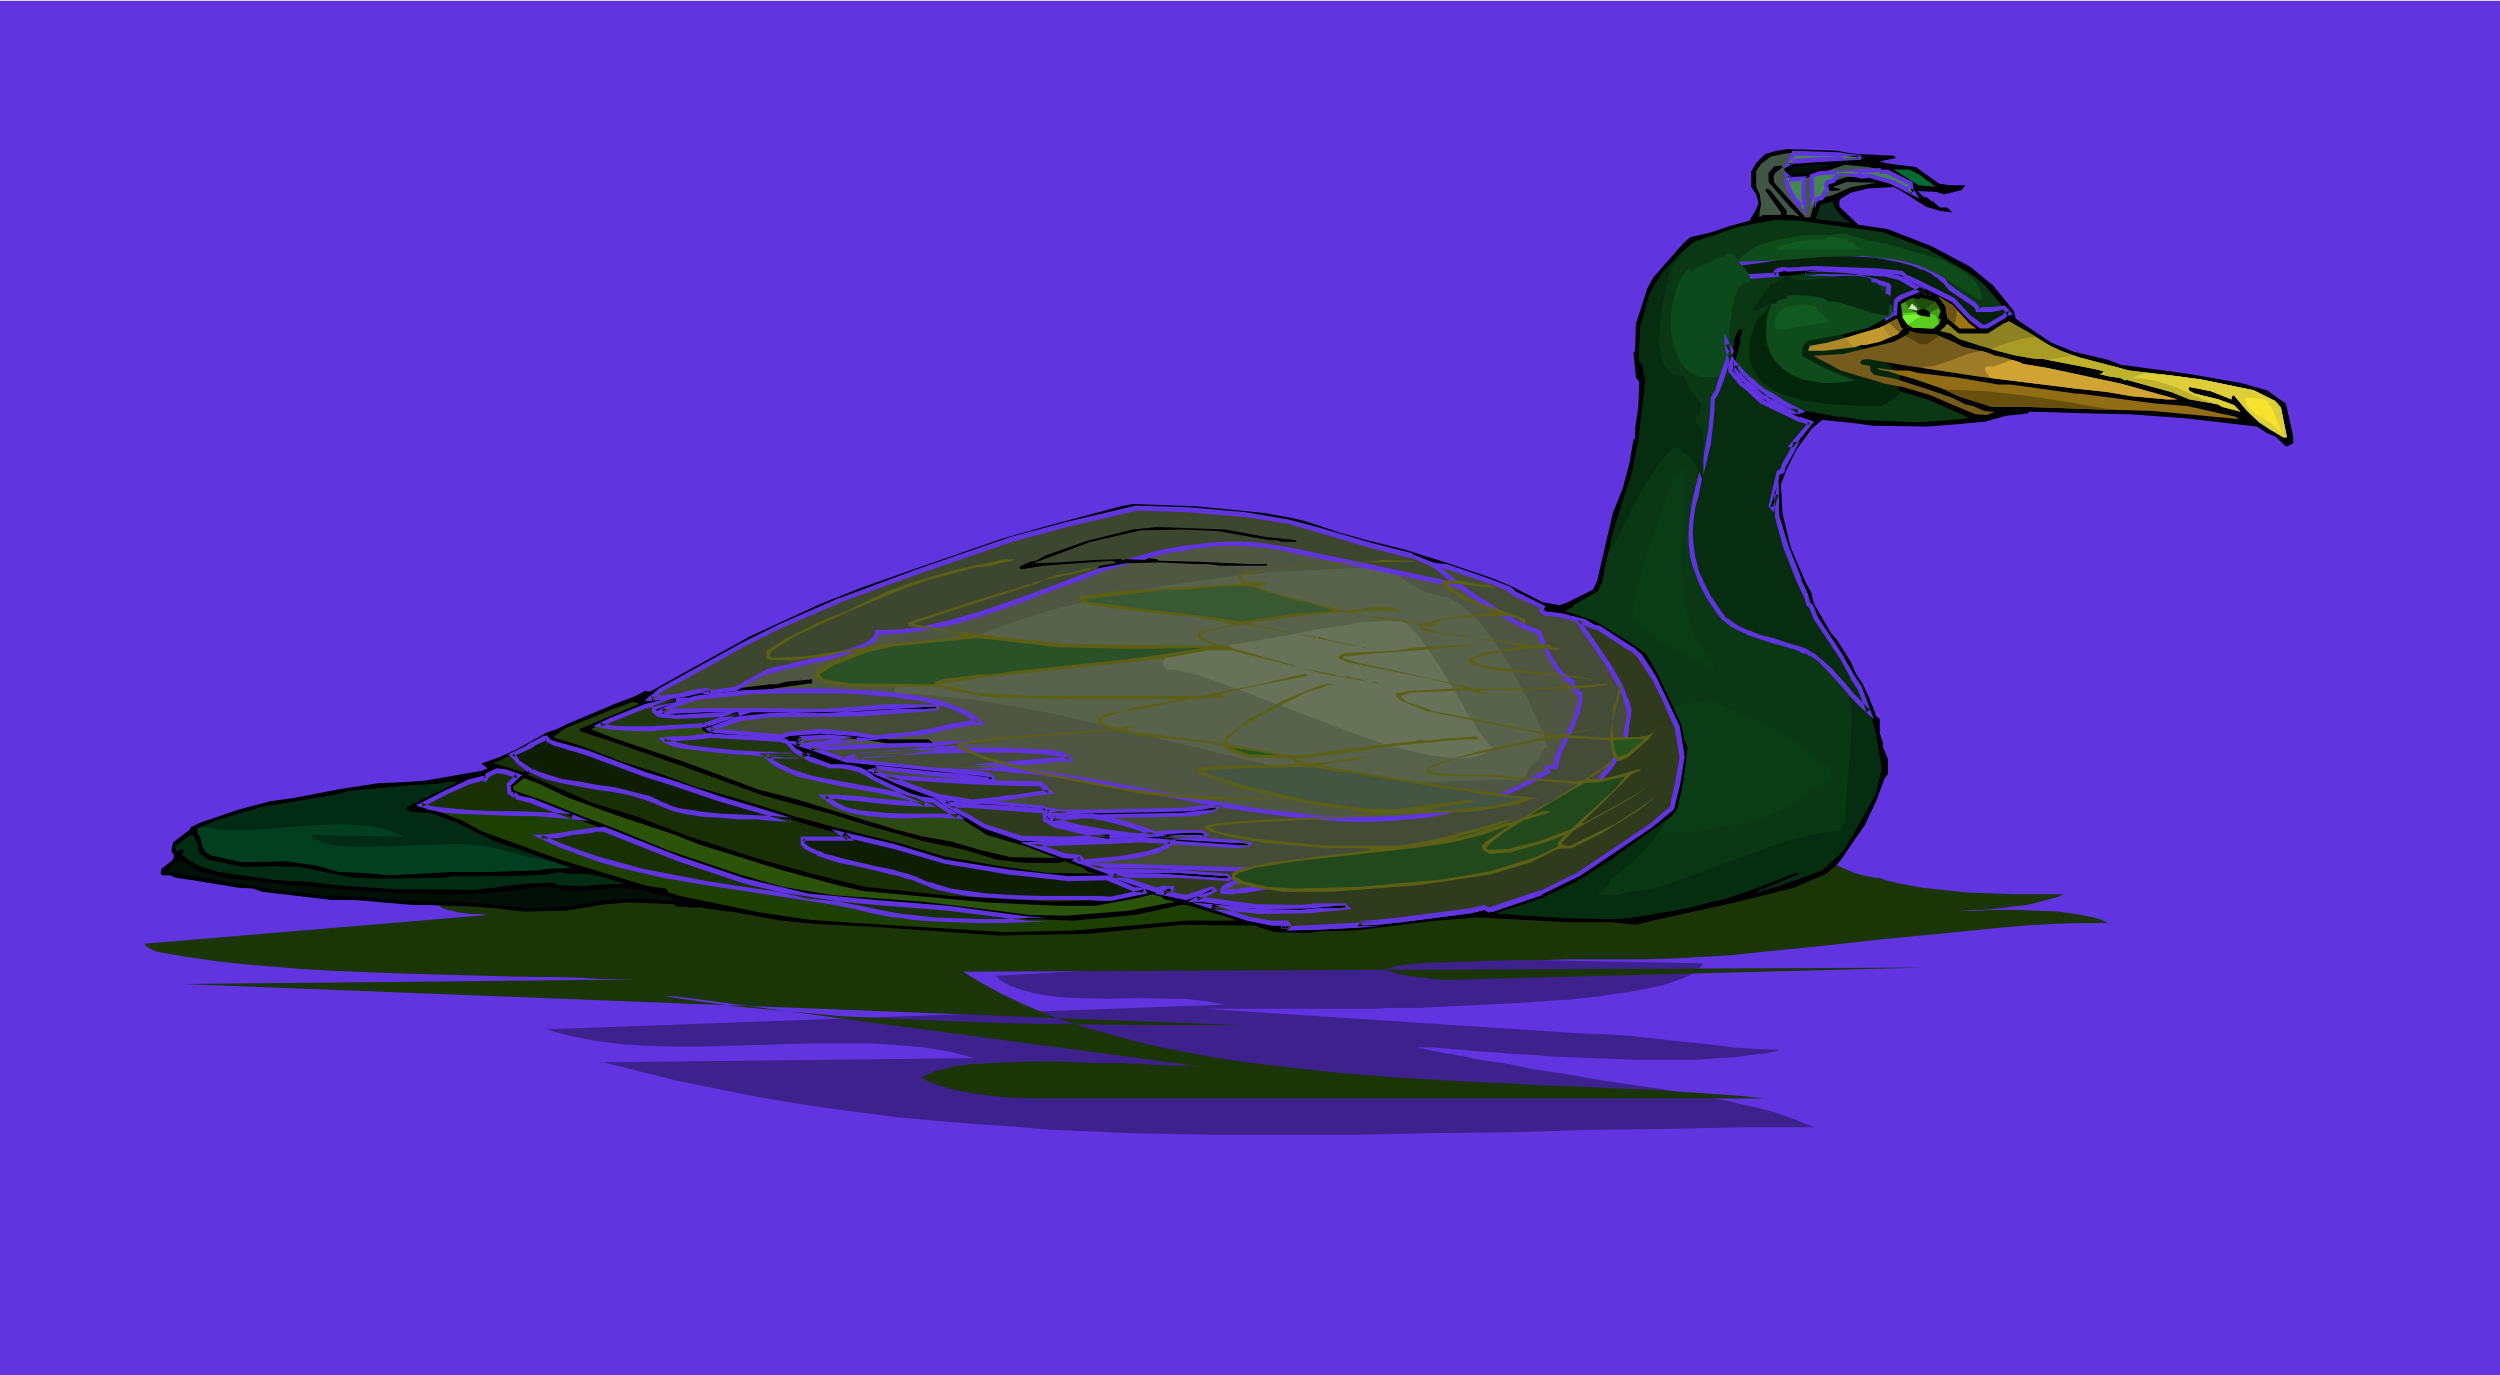 <svg xmlns="http://www.w3.org/2000/svg" fill-rule="evenodd" height="269.782" preserveAspectRatio="none" stroke-linecap="round" viewBox="0 0 3035 1670" width="490.455"><style>.brush1{fill:#6035e0}.pen1{stroke:none}.brush4{fill:#000}.brush6{fill:#020f07}.brush33{fill:#26561e}.brush36{fill:#21491c}.brush45{fill:#0f4c1c}.brush56{fill:#0a3d16}.brush59{fill:#072d11}</style><path class="pen1 brush1" d="M0 1h3035v1669H0V1z"/><path class="pen1" style="fill:#3d218c" d="m1849 1150-35 15 254 5-4 5-5 5-7 4-9 4-11 4-12 4-13 3-15 3-16 3-16 2-18 3-19 2-19 2-19 1-40 3-82 4-39 2h-37l-17 1h-208l457 30 30 1 31 2 62 7 31 3 31 4 30 2 28 1-8 2-9 2-19 2-21 3-21 1-24 2h-74l-52-2-25-1-25-1-23-2-23-1-22-2-20-1-18-2-16-1-7-1h-7l-6-1h-20l2 1h2l4 1 4 1 5 1 7 1 7 2 9 1 10 2 11 2 13 3 14 2 15 2 16 3 18 4 19 3 21 3 17 3 17 3 19 3 20 3 41 6 43 7 42 8 20 5 19 4 18 5 17 6 16 6 14 6h-89l-91 2-91 1-93 3-93 1-94 2h-188l-93-2-94-4-47-4-46-3-47-4-45-4-46-6-46-6-45-7-45-8-45-9-44-9-44-11-44-11 452-5-16-4-15-4-32-5-33-3-33-2h-67l-68 2-68 2h-33l-33-1-32-2-31-4-15-3-16-3-15-4-14-4 824-30-15-3-16-2-17-2h-18l-38-1-38 1-38-1-18-1-18-2-16-3-15-4-14-5-6-3-6-4-5-5 640-35z"/><path class="pen1" style="fill:#1c3507" d="m593 1111-417 35h-1l1 1 2 2 2 2 6 3 3 1 2 1 35 6 35 5 36 4 36 3 36 3 37 2 73 3 73 2 74 2 71 1 35 2 35 1h-50l-496 5 1286 50h-99l-86-1-86-1-86-3-87-4-43-2-43-4-43-4-43-4-42-6-42-6h14l636 85h-5l-7-1h-26l-10-1h-11l-11-1-25-1h-27l-54-2h-27l-27 1-25 1-12 1h-11l-11 2-9 1-9 2-8 2-8 2-5 3-6 2-4 3 12 6 12 4 13 4 27 5 14 2 28 3 28 1h924-35l-27-3-28-2-29-2-30-2-30-2-31-1-64-3-32-1-33-2-66-3-68-4-67-5-66-7-33-4-33-4-32-5-63-12-30-7-29-8-29-8-28-9-27-10-26-11-25-12-24-13-23-14 1167-5-581 15-11-1-10-1-8-1-8-1-7-1-6-1-5-1-5-1-4-1-3-1-2-1h-2v-2l1-1 5-1 6-2 8-1 10-1 12-1 13-1h14l16-1h16l17-1 34-1h36l34-1h92l35-1 35-2 35-2 36-4 71-7 72-8 72-7 70-7 34-3 35-2 34-1h32l-8-4-10-3-10-2-11-2-22-3-25-1-24-1h-24l-23 1h-22l14-1h16l17-2 17-2 17-2 16-4 15-4 7-2 6-3h-58l-29-1-29-1-28-3-28-3-27-5-13-3-12-4h-4l-5-1-11-2-10-3-5-2-4-2-50-21-49-19-49-17-50-15-49-13-49-11-50-10-49-8-49-7-50-5-49-4-50-3-50-2h-99l-50 1-50 2-50 2-100 6-101 7-51 4-51 4-102 7-103 7-52 2-52 2-52 1h-53l-19 19-19 17-9 9-9 9-7 11-7 10v1h-1l-3 1-3 1-9 4-10 4-10 3-9 3-5 1-3 2h-6l1 6 2 6 4 5 4 4 5 5 5 4 5 3 4 2v5l4 2 5 2 6 1 7 2 8 1 9 1h9l11 1z"/><path class="pen1 brush4" d="m2245 186 10 1 42 2h2l2 2v1l-19 4 7 2 14 2 23 3 28 20 13 2h19l-5 6-21 5-10-3-22-1 7 7 5 1 4 4h2l9 8h9l6 6-15-2-17-5-28-18-11-6-32 2-20 5-12 7-2 3v7l23 22 35 5 54 21 47 25 28 23 25 31 2 9 43 29 27 11 42 10 16 6 82 11 63 11 32 9 23 16 9 40v8l-7 4h-2l-13-12-10-4-12-8-87-10-68-5-51-1-67-2h-4l-1 2-27 3-25 7-32 3-38 3-66-1-22-3-40-4-13 11-18 25-12 24-7 18 2 36 10 41 18 42 7 13 3 13 21 36 7 8 17 27 6 14 8 12 8 17 9 23 4 3v17l4 12v5l6 15v18l-4 5-10 27-14 30-12 17-17 25-5 6-13 11-39 17-72 18-100 22-20 5-29-3h-54l-110-6-9 1-41 3-98 12-42 1-15 2-41-1-24-8-89-1-113 11-109 2-116-8-28-2-78-4-42-4-60-11h-5l-33-5h-12l-17-1-3-3-56-2-26 2-50 8-50 1-34-4-27-2-59-2h-13l-14-1-58-5h-28l-85-10-11-4-18-1-55-9-21-3-6-3h-10l-2-2 1-6 13-10 2-4v-3l-3-4 2-11 21-16v-2l12-6 47-16 38-10 29-4 57-11 46-7 28-1 28-2 69-12 7-3-4-3-3-2v-1l20-7 22-10 36-20 14-5 12-6 57-24 26-10 11-6 6 1 45-25 60-33 16-9 39-18 48-22 48-19 65-23 107-37 53-15 64-17 26-7 15-3 79 3 81 8 33 6 17 4 42 14 36 10 41 10 57 18 50 17 24 10 37 19 21 4 9-3 32-16 5-11 19-82 12-30 8-30 5-29 2-2v-11l4-28 1-29-4-6-2-20-1-10 2-2 1-33 14-43 7-13 8-9 29-33 8-7 26-6 20-7 26-7 2-4 4-6 5-11-3-11-6-9v-19l6-10 11-11 14-4 14-2 59 2 15 3z"/><path class="pen1" style="fill:#425647" d="m2243 190 24 2-62 2-27 2-7 3-5 6 2 8 6 5 19-2 47-16 29 3 13 3 1 2h8l28 15 1 8 2 3-25-12-28-8-27 1-23 7-2 3v4l6 3 11-1 1-1-10-3 17-6 36 1-30 5-23 10-19 5-3 2-5 20h-7l-2-3-35-39-1-7 2-5 9-7-2-2-8 1-7 8v11l25 29 13 13-9-2h-7v-5l-20-25-4-2-2 2 19 27v3h-22l-4 3v-6l2-10-2-13-4-8v-19l6-9 12-9 20-4 63 1 10 3z"/><path class="pen1 brush6" d="m2223 200-28 10-20 2-3-4 7-6 24-3 16 1h4z"/><path class="pen1" style="fill:#056b35" d="m2330 212 20 15h3l-24-2-30-19h-2 21l12 6z"/><path class="pen1" style="fill:#0c2d1c" d="m2236 263 11 8-43-5 6-17 15-5 2 8 9 11z"/><path class="pen1" style="fill:#0a3814" d="m2286 282 55 21 44 25 11 7 14 12 29 34h-4l-2 4-21 11h-7l-13-10-21-22-42-21-15-6-6-6-26-2-78-3-33 2-7-2-5 3-2 1v5h14l37-5h29l53 3 16 4 19 12 18 7-7-2-5-2-23 8-5 4-2 3v14h-4l-2 2-27 15-31 8-27 5-13 2-6 4-3 6-1 9 28 15 26 11 41 12 16 4h4l38 11 50 22-7 2-56 4-66-3-26-4h-5l-43-8-4 2-9-1-27-12-2-4-7-2-25-24-6-8v-11l6-23-1-2 3-10v-2l-1-1h-3l-6 12v7l-3 13-1 18 13 16 7 5 17 16 46 22 14 4-22 27h3l-13 25-2 7-5 2-9 40 1 2 6-16v28l11 36 16 41 9 19 2 9 4 3 5 15 32 48 13 24 8 12 14 35 5 16 2 10 6 37-6 28-9 18-29 51-10 11h-1l-17 16-50 18-33 10 28-12 24-10 5-3h-7l-22 9-38 14-23 8-18 4-26 7-50 9-37 5-59-1-51-3-38-3 55-18 42-20 42-27 74-53 7-10 7-33 5-41-4-9-4-19-21-44-12-25-10-16-18-13-44-27-36-12 8-4 3-3h-1l30-17 5-11 6-30 4-15 1-8 12-39 13-39 7-35 1-5 8-68-1-1 2-3-4-21-4-5 1-39 12-43 15-25 23-24 15-13 56-19 37-7 4-1 31 1 102 14z"/><path class="pen1" style="fill:#02260a" d="m2147 373-1 2-1 2-10 9-2 2-1 2-4 10-2 8-2 8v21l2 6 2 6 3 5 3 4 4 5 5 4 4 3 6 4 12 5 13 4 15 4 15 2 15 2 31 2h30l4-2 3-2 4-1 2-3 2-1 3-1 1-2 2-2 1-2 1-3h-1l-1-2 1-7 1-7v-4l-2-1-2-1-3-2-2-2-1-1v-2l-11-7-13-8-26-15-12-9-12-10-5-5-4-5-5-6-3-7-8-3-7-2-6-1-5-1-12-1h-14l-1 1-1 1-4 4-1 2h-1v1l1-1z"/><path class="pen1" style="fill:#9e7511" d="m2391 393 7 5 1 1h-20l-15-13-2-14-9-12 18 11 20 22z"/><path class="pen1" style="fill:#3f9e11" d="m2332 362 15 4 3 1 6 11-3 8 3 2-2 5-7 6-25-1-6-4-6-8-2-14v-3l14-7 8 2 2-2z"/><path class="pen1" style="fill:#2b660f" d="m2313 367 2 4 3 3 3 3 3 2 3 2 4 1 9 1 3-3 3-2 8-4-4-7-3-1-15-4-2 2-8-2-9 5z"/><path class="pen1" style="fill:#1e4c0a" d="m2321 362 14 16 1-1h1l2-3 4-3 3-2 2-1h1l1-1-3-1-15-4-2 2-8-2h-1z"/><path class="pen1" style="fill:#59cc1e" d="m2328 379-18 1v6l6 8 6 4 25 1 7-6-2-6-1-2-2-2v-1h-5l-5-1-11-2z"/><path class="pen1" style="fill:#75f235" d="m2334 383-5 3-4 2-4 3-5 4v-1l-6-8v-3l11-1 11-1 1 1h1v1z"/><path class="pen1 brush4" d="M2343 379v6l-13-2-3-2v-3l7-3 6 2 3 2z"/><path class="pen1" style="fill:#ad8728" d="m2309 398 1 1-6 7-22 9-18 4h-5l-10 3-35 4h-19l2-6 22-4 29-8 34-10 21-11 5 11h1z"/><path class="pen1" style="fill:#8c8221" d="m2489 420 13 6 22 8 61 16 51 6 37 5 63 13 26 13 7 8 7 35v1h-4l-17-10-12-8-15-14-10-12-6-7h-1l-2 2v3l-25-10-25-5h-1l-1 1v3l7 4 29 7 19 7 8 8-23-6-4-3-35-6-22-9-26-7-29-8-1 1-6-3-14-2-12-3h3l3-3-7-2-25-5-42-8h-8l-24-4-20-5-24-7-25-8-11-7-13-3 7-6v-2h3l13 11h35l19-12 7-3 28 16 22 14z"/><path class="pen1" style="fill:#755b1c" d="m2350 406 21 9 12 6 29 7 10 4 10 2 20 6 4 2 30 5 89 19 68 19h-13l-43-4-29-5-37-4-89-11-31-4-87-13-47-8-6 1-3 3 3 3 9 1 1 7 4 4 26 5 40 13 29 10 16 8 9 2 14 6 9 1h4l-10 4-14-1-36-15-18-8-34-10-22-4-6-2-27-8-10-3-10-3-34-18 36-2 62-15 19-10v-3l10 3 22 1z"/><path class="pen1" style="fill:#916d16" d="m2317 450 12 3 33 4 11 1 53 9h15l79 11h5l91 12 39 3 40 9 19 4 4 3-105-10-71-2-87-3h-37l-38-12-22-10-35-12-18-5-12-4-11-2-4-2 23 3h16z"/><path class="pen1" style="fill:#4f5642" d="m1512 625 53 8 34 10 64 19 51 13 27 11 15 2 54 19 22 9 6 4 25 12 10 5-1 2v4l5 2h4l15 3 27 7 12 7h6l40 26 10 9 17 25 12 27 16 34 6 36-6 35-6 27-27 22-85 58-47 23-59 20-5 1-6-3-16 4-85 11-27 3-20 1-1 1h23l-74 4-42 2h-3l5-1h2l2-2v-2l-3-2h-18l-29-5-44-15 60 6 59-1 44-4-2-2h-32l-21 2-55-1-58-8-10-1h-3l21-10-3-3-31 11-28-6 7-2h2l2-2v-1h-12l-7 2-52-17-1-1h78l62 4 1-1-2-2-83-6-66-1-34-12 5-3-2-2-19-1-38-14 92-3 39-2 116 7 14-1h1l1-1-15-2-91-6 38-3 14 1 1-1-5-3h-35l-43 4-45-6-28-5-28-9-1-1 37-3 103-2 32-1 24-5 3-2h-17l-24 3-104 2h-32l-31 4v5l12 7 45 11 21 3-51 3-57-1-42-14-23-13-11-6-15-10 6 2h9l53 4 54 4 1-1v-1l-6-2h-5l-63-6h-10l-49-8-53-20-25-11 6-1v-3l102 11 31 3 2 1h3l1-1-1-2-6-4-29-3-38-3-80-9-23-2-61-21h2l4-3-4-2h-3l39-3 48 5 26 4 53 2 2-2-7-5h-48l-28-5-11-2-43-3-40 3-7 3-82-7-5-1-1-1 35-12 38-5 108-1 93-7 2-1v-1h-56l-82 6-72-2h-73l-47 2h-4l17-9 24-8 60-6 78-11h3v-5l-32 3-11 3h-8l-72 9h-4l1-1-2-1-17 3-15 4-21 2-14 2h-1l11-11 70-38 28-16 48-24 74-31 94-35 113-39 71-19 81-19 62 2 70 6z"/><path class="pen1" style="fill:#59634c" d="m1750 724 6 1 6 3 6 3 6 4 11 9 11 11 10 13 10 14 9 14 9 15 8 15 7 13 7 13 5 12 3 5 2 5 2 3 2 4 1 3 1 2 1 1h1v4l1 3 1 5 2 4 1 4-2 1-2 1-3 4-2 5-1 4-7 5-5 6-4 7-4 7h-30l-32 1-66 2h-33l-32-1-15-1-16-2-15-2-14-2-27-6-29-7-30-7-32-8-33-8-34-8-68-17-34-7-34-8-34-6-33-6-32-5-30-3-29-3h-27l-5-5 11-12 14-10 13-10 15-9 16-9 17-8 18-9 18-7 19-7 20-7 20-6 21-6 42-10 43-9 44-8 43-6 43-6 42-4 19-1 20-1 19-1 18-1 18-1h16l16-1h15l2 2 3 2 7 6 8 5 9 6 9 5 10 5 9 2 4 1 4 1z"/><path class="pen1" style="fill:#687259" d="m1700 753 4 3 4 2 8 8 8 9 8 11 8 12 9 13 16 27 8 13 7 13 7 11 7 11 6 8 3 4 2 3 3 3 2 2 2 1h2l-6 5-7 4-8 3-10 1-10 1h-11l-12-2-13-2-13-2-14-4-14-3-15-4-30-11-31-11-62-24-30-11-14-6-14-5-13-5-12-4-12-4-11-4-10-2-9-2-8-2h-8l-5-5v-5l5-5h4l4-3 2-3 1-4h16l17-2 35-3 35-6 35-6 34-7 35-5 16-3 17-1 16-1 16-1z"/><path class="pen1" d="m881 844-36 3-24 8-17 9h4l42-2 15-9 16-9zm923-126-232-49-18-4-17-2-18-2h-50l-16 2-17 3-15 3-17 3-31 9-32 10-30 11-31 11-30 12-31 11-30 10-31 9-30 7-16 2-16 2-15 1-16 1v2l-1 3-2 2-2 2-6 4-8 4-9 4-11 3-11 4-12 3-12 3-24 5-11 2-10 3-8 2-7 2-5 2-33 18-30 4h-4l1-1-2-1-17 3-15 4-21 2-14 2h-1l11-11 70-38 28-16 48-24 74-31 94-35 113-39 71-19 81-19 62 2 70 6 53 8 34 10 64 19 51 13 27 11 15 2 54 19 22 9 6 4 6 3-23 4-11 1-10 1 4-11z" style="fill:#3d4730"/><path class="pen1 brush1" d="m893 840-49 5-24 8-28 13h15-1l1 1 43-2 17-10 26-15-13 1-16 10-16 9h2l-42 1 1 1-1-1h-4l1 5 17-8 24-8h-1l37-3-2-6 13-1z"/><path class="pen1 brush1" d="m1808 716-236-50-18-3-17-3-17-2h-34l-17 1-17 2-16 2-16 3-16 3-32 9-31 10-31 11-31 12-30 11-31 11-30 10-31 9-30 7-15 3-16 2-15 1h-18l-1 5v-1l-1 3 1-1-2 2-2 2-5 4-8 4-9 3-10 3-12 4-12 3-12 3-24 5-10 3-11 2-8 2-7 2-1 1-4 2-33 18h1l-30 4h-4l2 4 2-3-4-4-19 3-15 4-21 3-14 1h1-1l2 5 11-11-1 1 70-38 28-16 48-24 74-32h-1l94-34 114-39 70-19 82-19h-1l62 2 70 6 52 8 34 10 64 19 51 13v-1l27 12 15 2 54 18 22 9h-1l6 5 6 3 1-6-22 4-11 2h-10l2 4 6-14-6 1-7 14h15l11-1 31-6-13-6h1l-6-5-23-9-55-19-15-1h1l-27-11v-1l-51-13-65-19-34-9-53-9-69-6h-1l-63-2-81 19-71 19-113 39-94 35h-1l-73 32-48 24-29 16-69 38-17 15h8l14-1 21-3h1l15-3h-1l17-4-2-1 2 2v-3l-6 5h11l31-4 33-19 5-1h-1l8-2 8-2 10-3 11-2 24-6 12-2 12-4 11-3 11-3v-1l9-4 8-4h1l6-4 2-2v-1l2-2 2-3v-3l-3 3 16-1 16-1 16-2 15-2h1l30-7 31-9 30-10 30-11 31-12 31-11 30-12 31-9 32-9 16-4 16-2 16-3 17-2h-1l17-1h16l17 1 17 1 18 3 17 4 233 49-2-4 6-1z"/><path class="pen1" d="m817 846-13 1-13 1-1 1h1l14-2 12-1zm922-161 8 6 7 6 17 14 18 13 18 12 18 11 9 5 8 4 7 4 8 4 6 2 6 2 3 8 3 9 5 9 5 9 6 9 6 7 6 6 3 2 3 1 1 4 2 5 3 4 2 1 2 1-1 6v6l-4 13-5 12-11 22-5 10-3 10-1 5v5h-10v5l-20 12-21 10-21 9-21 7-21 6-22 5-22 4-22 3-22 1-22 1h-23l-23-1-23-1-23-3-46-5-46-8-47-9-92-17-45-7-45-7-23-2-21-2-22-1h-22l16-1 17-1 69-6 17-1 16-1-1-2-3-2-5-1-6-2-7-1-9-1-10-1h-12l-11-1h-40l-55 1-27 1-13 1h-11l-12 1h-9l-10 1-7 1h-13l-1 1h4l3-1h11l17-1 19-1 39-5 38-6 19-1 17-1h-33l-18 1-19 1-2 1-23-1-36 2h-18l-16 1-16 1h-27l-11 1 43 14 23 2 80 9 38 3 29 3 6 4 1 2-1 1h-3l-2-1-31-3-102-11v3l-6 1 25 11 53 20 49 8h10l63 6h5l6 2v1l-1 1-54-4-53-4h-9l-6-2 15 10 11 6 23 13 42 14 57 1 51-3-21-3-45-11-12-7v-5l31-4h32l104-2 24-3h17l-3 2-24 5-32 1-103 2-37 3 1 1 28 9 28 5 45 6 43-4h35l5 3-1 1-14-1-38 3 91 6 15 2-1 1h-1l-14 1-116-7-39 2-92 3 38 14 19 1 2 2-5 3 34 12 66 1 83 6 2 2-1 1-62-4h-78l1 1 52 17 7-2h12v1l-2 2h-2l-7 2 28 6 31-11 3 3-21 10h3l10 1 58 8 55 1 21-2h32l2 2-44 4-59 1-60-6 44 15 29 5h18l3 2v2l-2 2h-2l-5 1h3l42-2 74-4h-23l1-1 20-1 27-3 85-11 16-4 6 3 5-1 59-20 47-23 85-58 27-22 6-27 6-35-6-36-16-34-12-27-17-25-10-9-40-26h-6l-12-7-27-7-15-3h-4l-5-2v-4l1-2-10-5-25-12-6-4-22-9-54-19-15-2-2-1zM976 906l-9-4h2l4-3-4-2h-3l39-3 36 4-12 1-10 1-10 1-9 1-7 1-7 1-5 1-5 1zm88-10-13-3-11-2-43-3-40 3-7 3-82-7-5-1-1-1 35-12 38-5 108-1 93-7 2-1v-1h-56l-82 6-72-2h-73l-47 2h-4l17-9 24-8 60-6 6-1 46-1h66l20 1 21 2 19 1 18 3 17 3 15 3 15 4 13 4 11 5 10 6 7 6-10 1-12 2-12 2-13 3-13 3-13 2-11 2-10 1-16 1-15 2z" style="fill:#444c38"/><path class="pen1 brush1" d="m817 849-1-6-13 1h1l-15 1-6 6h8l14-1 12-1-1-6-12 2-14 1h1-1l2 5 1-1-2 1 13-1 13-1-1-6 1 6zm924-166-3 4 7 6 7 6 1 1 16 13 18 13 19 12 17 11h1l8 5 9 5 7 4 8 3 7 3 5 2-2-2 3 8 4 9 5 10 5 9 6 9 6 7 6 6 3 2h1l3 1-2-2 1 5 3 6 3 4 3 2h2l-2-2v6l-1 6-4 12h1l-5 12-11 22-5 10-4 10-1 6v4l3-2h-13v8l1-3-20 12-20 11-21 8h1l-22 7-21 6-21 5-22 4-22 3-22 1-22 1h-23l-23-1-23-1h1l-23-3-46-5-47-8-46-8-92-17-46-8-45-7-22-2-22-2-22-1h-22v5h16l17-1 70-6h-1l17-2h20l-3-6-4-3-5-2-6-2h-1l-7-1-9-1h-10l-12-1h-11l-13-1h-27l-55 2-27 1h-25l-11 1-9 1h-10l-7 1h-6l-5 1h1-3l-18 6h22l2-1h11l17-1h1l18-2 77-10 19-1 17-1v-6h-16l-17 1h-18l-21 1-2 3 2-2h-23l-36 1-18 1h-16l-16 1h-14l-13 1h-26l57 20 23 2 81 9 38 3 29 3h-1l6 4-1-1 1 2 1-4-1 1 1-1h-3l2 1-3-1-31-4-106-11v6l2-3-14 3 32 14 1 1 54 20 49 8h10-1l64 6h5l-1-1 6 3-1-3v1-2l-1 1 3-1-108-8h-9 1l-24-7 30 20 12 6 22 13 44 15 57 1 79-5-48-7-45-11v1l-12-7 2 2v-5l-3 3 31-4h32l104-2 25-3h-1 17l-2-5-3 2h1l-24 4h1l-32 1-103 2-43 4 6 6 29 9 28 5 45 6 43-4h35-1l4 2v-4h-1 2l-14-1h-1l-38 3 1 6 91 6h-1l16 2-2-5-1 1 2-1h-1l-14 1-116-7-39 2-91 3-1 6 92-3 39-2 116 7 14-1h2l5-6-20-3-91-6v6l38-3 14 1 6-4-9-6h-36l-44 4h1l-45-6-27-5-28-8h1l-1-1-2 5 37-3 103-2 32-1 25-5 10-8h-25l-24 3-104 2h-33l-33 5v9l14 8 46 11 21 3v-6l-51 3-57-1h1l-43-14 1 1-22-13-12-6-15-10-2 5 7 2h9-1l109 8 3-3v-3l-8-4h-6 1l-64-6h-10 1l-49-8-54-20 1 1-24-11-1 5 7-1v-6l-3 3 103 11 31 3h-1l3 1h4l4-3-3-5-7-4-29-4-38-2-81-9-23-2-42-15-1 5h24l14-1h16l16-1 18-1 36-1 25 1 2-3-2 1h19l18-1h33v-6l-17 1h-1l-18 2-77 10-19 1-17 1-5 1h1-14l1 6 1-1h-1 7l6-1h8l9-1h10l11-1h11l13-1 27-1 55-1h40l11 1h12-1l10 1 9 1 8 1h-1l7 1 4 2h-1l3 2v-2 2l3-4-16 1-17 1-70 6h1l-17 2h-16v5l22 1 22 1h-1l22 2 22 2 45 6 46 8 92 17 47 9 46 7 46 6 23 2 23 2 23 1h23l22-1 22-2h1l22-2 22-4 21-5 22-6 21-8h1l20-9 21-10 22-13v-6l-3 2h12l1-7 1-4 3-10 5-10 11-22 4-12h1l3-13 1-7v-8l-4-2 1 1-1-1-3-3-2-5v1l-1-6-4-2h1l-4-2 1 1-6-6v1l-6-7-6-9-5-9-4-9-4-9-3-9-7-3-6-2-7-3-8-4-8-5-9-4h1l-18-12-19-12-18-13-16-13-7-6h-1l-7-6-3 5 3-5z"/><path class="pen1 brush1" d="m1345 1019-106 4 52 19 19 1-2-1 2 2 1-4-10 5 40 15 66 1 83 6-2-2 2 3 1-4-2 1 2-1-62-4h-87l9 6 53 18 8-2h-1 12l-3-3v1l1-2-2 2 2-1h-2l-17 6 38 8 32-11-3-1 3 3v-5l-30 16h14l10 1 57 8h1l55 1 21-2h32l-1-1 2 2 1-5-44 4-59 1-84-8 67 22 30 6h18l-1-1 2 2-1-2v2l1-2-2 2 2-1h-3l-5 1 1 5h3l42-1 74-4v-6h-23l3 5 1-2-3 2 20-1 28-3 85-11 16-4-2-1 7 4 6-1 59-20v-1l47-23 86-58 27-22 7-28 6-36-6-37-16-34-13-27-17-26-10-9h-1l-40-26-7-1h1l-12-7-27-7-15-2h-5 1l-4-3 1 3v-4l-1 2 2-5-12-6-25-12h1l-6-5-23-9-55-19-15-1h2l-2-1-3 5 2 1 15 2 54 18 22 9h-1l6 5 26 12 10 5-2-4-1 3v5l7 4h5l15 2h-1l27 8h-1l13 6 6 1h-1l40 26v-1l10 9h-1l17 25 13 26 15 34v-1l6 36-6 35v-1l-6 27 1-1-26 22-86 58-46 23v-1l-59 20-5 1 2 1-6-4-17 4-85 11-28 3h1l-21 1-4 7h27v-6l-74 4-42 2h-3v5h5l3-1 3-3v-4l-4-4h-19l-29-5h1l-44-15-2 6 61 6 59-1 51-5-8-7h-34l-21 2h1l-55-1-58-8-9-1h-4l1 5 24-12-6-6-33 11h1l-27-6v6l7-3h-1 3l3-3v-5h-14l-8 2h2l-52-17h1-2l-1 5h78l63 4 4-3-5-6-84-6-66-1h1l-34-12 1 5 7-5-5-4-20-2h1l-38-14 91-3zM976 903h1l-10-3v5h4l6-6-7-5h-4v6l39-3 35 4v-6l-11 1-11 2h-9l-9 2h-8l-6 1-5 1-5 1v5h5l6-1 6-1 8-1 8-1 10-1 11-1 38-4-62-6h-1l-39 2v6h3-1l3 2v-5l-4 3h2-19l26 8v-5z"/><path class="pen1 brush1" d="M1064 893h1l-13-2-12-2-43-4h-1l-40 4-8 3h2l-82-7h1l-5-2 1 1-2-1v5l35-12h-1l38-5 108-1 95-7 2-3v-4l-58-1-82 6-72-1h-73l-47 1 1 1-1-1h-4l1 5 17-8 24-8h-1l60-6 6-1 46-1h66l20 1 20 2 19 1 18 3 17 2 16 4h-1l15 3 13 5h-1l11 5 10 6v-1l7 6 2-4h-11l-11 2-13 2-12 3-13 3-13 2-12 2-9 1-16 1-15 2v5l15-1 16-2 10-1 12-1 12-2 13-3 13-3 13-2 11-2 17-1-12-11h-1l-10-6-11-5h-1l-12-5-15-4-16-3-17-3-18-2-19-2-20-1h-1l-20-1-22-1h-44l-46 2h-7l-60 7-24 8-28 13h15-1l1 1 48-2h73l72 1 82-5h56l-3-3v1l1-2-2 1h2l-94 6h1l-108 2h-1l-38 4-40 15 6 4 5 1 83 7 8-3h-1l40-3h-1l43 3 12 2 13 2v-5z"/><path class="pen1" d="m1180 974 9-1 10-1 11-2 11-1 12-2 13-1 14-2 14-2-11-10-46-1-47-2-47-3-49-3 11 4 53 20 42 7zm734-221 10 13 9 13 19 28 9 15 7 14 6 13 4 14v2l-1 5-1 10-2 11v4l-1 3-1 4-2 4-2 5-3 5-7 11-9 11-9 11-9 10-5 4-4 3-4 3-4 3-7 4-7 6-8 5-9 7-18 12-8 6-8 4-11 5-12 5-13 4-12 4-26 6-26 4-27 3-26 3-26 3-25 3-15 3-17 4-36 6-17 4-17 3-16 3-14 2-6 1h-6l-5 1h-10l-2-1v-2l2-1 3-2 4-3 5-2 6-3 8-4 10-4 5-5-199-5h-4l17 6 66 1 83 6 2 2-1 1-62-4h-78l1 1 52 17 7-2h12v1l-2 2h-2l-7 2 28 6 31-11 3 3-21 10h3l10 1 58 8 55 1 21-2h32l2 2-44 4-59 1-60-6 44 15 29 5h18l3 2v2l-2 2h-2l-5 1h3l42-2 74-4h-23l1-1 20-1 27-3 85-11 16-4 6 3 5-1 59-20 47-23 85-58 27-22 6-27 6-35-6-36-16-34-12-27-17-25-10-9-40-26h-6l-12-7-9-2zm-604 293-3-1 5-3-2-2-19-1-38-14 92-3 39-2 38 2-2 3-3 2-5 3-5 2-5 2-7 2-14 3-17 3-17 2-37 2zm103-29h-3 3zm-10-4-23 2-45-6-28-5-28-9-1-1 37-3h10l20 4 20 5 20 6 18 7zm-105-27-29 4v5l12 7 45 11 21 3-51 3-57-1-42-14-23-13-11-6-11-6 12-1h12l40 3 54 4 1-1v-1l13 2 14 1zm-147-8 3-1-6-2 3 3z" style="fill:#303a1c"/><path class="pen1 brush1" d="m1180 977 10-1 10-2 10-1 12-1 12-2 12-2 14-2 20-2-15-15-48-1-47-2-47-2-65-5 25 10 1 1 54 20 42 7 1-6-42-7-54-20 1 1-10-5-2 6 48 3h1l47 3 47 2 46 1-2-1 11 10 1-5-14 2-13 2-13 2-12 1-11 2-11 1-10 1-9 1h1l-1 6zm728-229 13 19 10 14 19 28 8 14 8 14 6 14-1-1 4 14v-2 7l-2 10-2 11v7l-2 4 1-1-2 5-5 10-8 10-8 12v-1l-9 11-9 10-5 4h1l-5 4v-1l-4 3-4 2-6 5-7 5-9 6-8 7-18 12-9 6h1l-8 4-12 5-11 5v-1l-12 4-13 4-25 6-26 4-27 3-26 3-26 3-25 4-16 2-17 4-35 7-18 3-17 3-15 3-14 2-7 1-5 1h-16l2 2v-2 2-1l-1 1 1-1 3-2 4-2 5-3 7-3 8-3 9-4 10-10-205-6h1l-25-2 37 14 66 1 83 6-2-2 2 3 1-4-2 1 2-1-62-4h-87l9 6 53 18 8-2h-1 12l-3-3v1l1-2-2 2 2-1h-2l-17 6 38 8 32-11-3-1 3 3v-5l-30 16h14l10 1 57 8h1l55 1 21-2h32l-1-1 2 2 1-5-44 4-59 1-84-8 67 22 30 6h18l-1-1 2 2-1-2v2l1-2-2 2 2-1h-3l-5 1 1 5h3l42-1 74-4v-6h-23l3 5 1-2-3 2 20-1 28-3 85-11 16-4-2-1 7 4 6-1 59-20v-1l47-23 86-58 27-22 7-28 6-36-6-37-16-34-13-27-17-26-10-9h-1l-40-26-7-1h1l-12-7-16-4 6 8 8 2h-1l13 6 6 1h-1l40 26v-1l10 9h-1l17 25 13 26 15 34v-1l6 36-6 35v-1l-6 27 1-1-26 22-86 58-46 23v-1l-59 20-5 1 2 1-6-4-17 4-85 11-28 3h1l-21 1-4 7h27v-6l-74 4-42 2h-3v5h5l3-1 3-3v-4l-4-4h-19l-29-5h1l-44-15-2 6 61 6 59-1 51-5-8-7h-34l-21 2h1l-55-1-58-8-9-1h-4l1 5 24-12-6-6-33 11h1l-27-6v6l7-3h-1 3l3-3v-5h-14l-8 2h2l-52-17h1-2l-1 5h78l63 4 4-3-5-6-84-6-66-1h1l-17-6-1 6h4l199 5-2-5-5 5h1l-10 4-8 4-6 2-6 3-4 2-3 2-2 2-1 3 1 4 4 1h11l5-1h5l7-1 13-2 16-3 17-3 18-4 35-7 17-3 16-3 25-3 25-3 27-3 26-3 27-5 26-5 12-4 13-4 12-5 11-5 8-5h1l8-5 18-12 8-7 9-6 7-6 6-4 4-2 4-3v-1l5-3 5-4 9-10 9-11h1l8-11 7-11v-1l6-10 2-4v-1l1-4v-3l1-4 1-11 2-10v-4l1-3-4-14-1-1-5-14-8-14-8-14-19-28-10-14-9-13-3 5-6-8z"/><path class="pen1 brush1" d="M1310 1044h1l-2-2v5l7-5-5-4-20-2h1l-38-14-1 6 92-3 39-2 38 2-2-5-2 3-3 2-4 2-5 3v-1l-5 2-7 2h1l-15 3-16 3-18 2-36 3-1 5 38-3 18-2 16-2 15-4 6-1 6-2 5-3 5-2 4-3 6-7-44-3-39 2-106 4 52 19 19 1-2-1 2 2 1-4-9 5 7 4 1-5z"/><path class="pen1 brush1" d="M1413 1020v-6h-3v6h3v-6h-3v6h3v-6 6z"/><path class="pen1 brush1" d="m1402 1016 1-6-23 2-45-6-27-5-28-8h1l-1-1-2 5 37-3h10l20 4 19 5 20 6h-1l19 7 14-1-30-12h-1l-19-6-20-5-20-4h-11l-43 4 6 6 29 9 28 5 45 6 36-3-14 1z"/><path class="pen1 brush1" d="M1297 989v-6l-31 5v9l14 8 46 11 21 3v-6l-51 3-57-1h1l-43-14 1 1-22-13-12-6-10-7-2 6 12-1h12l40 3 55 4 3-3v-3l-1-1-2 5 26 3 23-3-57-6 6 5v-2 1-2l-1 1 3-1-54-4h-1l-40-2h-33l18 11 12 6 22 13 44 15 57 1 79-5-48-7-45-11v1l-12-7 2 2v-5l-3 3 51-7-23 3z"/><path class="pen1 brush1" d="m1150 980 17-2-34-10 17 12 2-5-3-2-2 5 6 2v-6l-3 1h2l-2 5z"/><path class="pen1 brush4" d="m1536 652 37 4 1 2h-18l-6-2h-9l-62-11-42-2-52 1-61 14-64 24-5 2 30-1 45-3 31-1 3 2 2-2 24 1 4-2 10 1 3 2 45 1 65 3h21v2h-57l-15-2h-17l-40-2-42 1-34 6v-1l2-2h1l18-3 1-1-5-2-83 6-12 2-12 2h-4l-1-1v-2l13-6 7-1 10-6 51-18 56-14 29-3 84 3 48 9z"/><path class="pen1" style="fill:#5b6016" d="m1227 682-9 1-14 4-18 2-61 16-13 5-13 4-65 27-70 32-26 17-3 3-1 3 4 3 40-2 99-15v-1h4l1 1 85-9 1-1-2-2-63-10-1-4 74-24 46-14 25-8h5l4-3 10-2 9-4h1l4-2 16-3 6-1 18-5 6 1 2-3 2 2-16 4-48 11-8 4-82 26-64 21-2 2 11 2 28 5 48 6h10v2l92 9 168 2h4l1-2-14-5-4-5v-3l6-3 22-4 15-4h1l-44-8-5-2h-16l-27-3-58-7-23-3-12-4-3-3 1-4 44-6 95-6 57-3 1-2-3-2-2-4 10-6 61-8 21-2 19-2 49-1 15-2 39 1 1 1-74 1-43 2-62 7-29 7-3 2-1 1 8 5h24v2l-9 2h-2l-1 1 21 8 85 22 38-5 22 1 8 5-23-2-33 2-1 1 16 4h8l16 3 17 2 11 2 16 3 22-7 65-7 1-1-38-15-20-12-6-6v-3l2-2h19l25 5h11l6 4-47-5h-8l-1 1 12 10 33 15 25 8 22 8 2 2-1 5-8-7-11-3h-29l-47 4-13 3 1 5h-16v2l22 7 32 3 2 3h13l65 9 15-2 7 2-1 2 8 1h1l1 1-3 2-26-4-56 8-18 6-2 2 8 5 13 2v1l54 6 32 4v-1l34 5v1l-22-3-92-8-27-7-5-4v-3l22-8 38-6 1-1-7-3-35-5-7-2h-8l-15-3-15-1-32-6-2-7-44-6-36-7-15-2-9 1-14 1-27 3-57 8h-1l-1 2 13 4h10l12 4 19 3 1 1 16 2 3 1h5l-1 2h1l3-2 12 4 43 9 6 2-6-1-3-2-11-1-72-15h-4l-58-11-44 9-6 3 2 5 17 7 15 2 4 3 53 15 22 6 3 2 14 3 32 6 2 2 17 1 3 2h7l12 4h10l2 2-63-11-99-25-13-4h-32l-55 10-201 21-65 9h-1v1l5 3 17-2-2 2h-6v1l24 6 36 2 1-1-1 1 27 2h215l12-3 42-8 19-4 51-12 3 1v2l-27 5-41 8-35 8h-1l-1 1 3 2h3l-3 2-40 2-65 13h-6l-2 2h-9l-24 8-3 3 7 5 16 4 13-3h4l-1 2-9 2 7 3 77 10 25 3 9 2h1l3-8 28-22 43-23 44-18 16-2h1l-34 11-47 23-37 22-12 13v3l7 3 18 3 37 7 14 2 25-1 38-6h4l38-5 47-5 5-2h3v1h11l23-3h11l20-2 3 2v2h-19l-84 8-60 9-38 4-1 2h-18v1l13 5 29-2 44-7-15 5-37 5-3 2 48 8 79 13 12 2 87 12h2l2 2h15l18 3-1 1-4-2-22 8-55 9-109 3-38 3-55 4-68 3-34 3-10 2h-2l-1 1 10 5 42 8 89 9h88l42-7 68-18 31-9-9 4-1 2h6l17-8 26-16h3l12-9 18-10 4-4-61-5-47-4-62-1-10-3-3-3v-3l12-6 45-13 17-4 20-4 55-12v-1l-132-26-11-3h-5l-30-12-5-3-3-4v-3l15-3 57-3h9l1-1-42-11-41-8-59-12-8-4-2-1v-2l7-4 63-3 24-4 43-2 25-2h1v2l-15 1-56 5-42 3-39 4h-5l-1 2 20 6 42 9 72 16 27 6h73l61-4 26-2v2l-35 4h-16l-71 2h-31l-1 1 12 6-27-7-67 3-15 4 7 7 35 12 27 5 20 4 31 6 20 4 10 2 44 8 48-10 7-2-22 6-20 4-2 2 45 3h4l4-21-1-1 2-17 3-5 4-20 1-1h2l-6 24-5 19v21h31l12-2 6-4 9-12-14 20-25 22-10 5h-4l-5-7-3-18-50-3h-17l-70 14-50 11-30 11-3 3 6 3 35 3h40l39 4 60 4 8-2 34-23v3l-27 18-1 1h14l19-4 28-8 3 1-12 5-60 59 1 1 48-26 30-18-21 14-68 38-15 16v1l1 1 6-3-5 4h8l54-26 28-18 24-17-24 19-44 27-36 18-17 1-32 16-50 15-87 13-106 8h-58l-34-5-19-5-9-5-1-7 8-5 41-9 90-11 25-3h3l1-1-3-2h-53l-76-7-39-7-27-8-2-2v-3l20-4 61-4 87-4 32-3 1-1-46-6-44-8-69-16-46-16-6-6 2-3 27-2 74-1 18-2-7-6-51-1-24-8-8-7-34-5-63-6-33-7-142 11-17 3h-6l-20 4-1 1 25 12 65 18 105 21 73 9 65 3 42 1 1 1h-87l-65-6-87-16-47-10-61-16-31-13-4-5v-3h3l40-6 43-3 99-7 1-1-14-6-2-2v-4l10-6 27-5 7-3 55-9 1-1h-132l-97-2-46-8-17-5h-104l-31-4-11-4-6-7 2-3 9-7 37-16h2v-1h-14l-21 5-40 5-28-1-4-1-1-3 1-7 24-15 38-19 37-15 47-23 31-11 51-15 38-8 22-5h12l-4 3z"/><path class="pen1" style="fill:#385932" d="m1568 728 16 3 6 1 20 7v-1l8 4-28 2-16 1-68 10-24-4-53-7-30-3-14-2-64-8-5-3 94-11 29-1 44-4h35l50 16z"/><path class="pen1" style="fill:#2b5126" d="m1283 786 92 2 81-1h3l-63 10-23 3-150 16-19 3h-15l-45 6-8 3h-1l-1 3-102-1-32-5-5-6 17-11 41-16 31-7 102-10 21 2 76 9z"/><path class="pen1" style="fill:#2d4914" d="m795 859-1 1v4l6 4 21 2 73-3h3l-41 13-4 3 1 4 11 6 83 5 8 2 11 11 19 11 24 8h13l10 2 13 3 8 4 7 6 43 20 13 5 16 2 66 42 48 14 37 14-56-1-38-9-34-10-34-6-35-9-118-36-47-12-91-34-86-29-23-9-4-1 24-12 43-17 32-7h5l-26 9z"/><path class="pen1" style="fill:#233d0a" d="m709 883-5 2v3l34 11 92 32 33 12 63 23 81 22 48 15 64 18 52 11 39 12 35 4h39l9-2 22 8 6 5 13 2-63-1-63-9-62-11-54-16-73-18-56-15-47-15-73-21-46-17-42-13-49-19-33-10-1-1 13-10 57-23 27-10 7 3-67 28z"/><path class="pen1" style="fill:#193007" d="m672 902 40 12 73 27 32 10 56 19 86 25 40 12 86 21 63 18 76 13 73 8 47-1 34 14 10 2 1 1-49 10-62 2-124-7-104-11-49-12-74-20-90-29-63-24-55-17-78-34 3-5v-1l-1-1-6 2-1 2-37-11 42-20 6-4 13-6 3-1 2 3 7 3z"/><path class="pen1 brush33" d="m1976 915-10 4h-2l-4-9-1-8v-3l29-2h9l-21 18zm-426 2-34-1-22-8 29 4 27 5z"/><path class="pen1" style="fill:#445642" d="M1629 938h6l99 16 59 9 8 2h1l50 5-42 9-55 5h-26l53-9 5-1 1-1-2-2-34 4-57 8-38-1-64-9-79-18-39-12-13-5-2-2 41-3 63-1 1-1 32 1 32 6z"/><path class="pen1" style="fill:#1e3f02" d="m617 953 1 9 6 4 1-1 3 3 16 4 180 71 80 27 76 18 83 8 88 7 96 13 56 2 76-7 54-12h8l56 17 4 2h-60l-23 2-114 10-85 2-81-5-98-6-57-4-61-9-97-20-12-4h-2v-2l-3-3-22-3-53-16-53-16-94-34-26-14-35-13-14-3h-5l37-19 24-11 19-5 2 1h1l3-5 14-6 22 7-11 11z"/><path class="pen1 brush36" d="m1961 958-10 9-44 40-37 14-39 10-22 1h-3l-2-2 5-6 18-14 23-14 30-9 2-2h-8l-15 5h-2l66-39 19-1 29-7h2l-12 15z"/><path class="pen1" style="fill:#2b540a" d="m688 968 60 22 69 23 33 13 100 31 67 18 30 7 152 14 42 2 45 2h44l49-9 20-5 11 3 3 3 14 3-57 11-76 6-45-1-54-7-75-9-110-8-60-10-52-15-86-29-71-29-32-12-50-20-35-12-1-2v-3l13-10 19 7 33 16z"/><path class="pen1" style="fill:#023f21" d="m495 979-2 2v2l6 3 25 2 32 12 42 21 96 33-28 1-15 2-62 2h-41l-76 4-32-3-28-1-29-8-35-5-55 1-36-8-7-4-4-6-3-12-3-5v-6l27-11 52-15 36-6 53-9 15-4 74-7 35-2 11-2h12l-60 29z"/><path class="pen1 brush4" d="m2020 957-5 6 5-6z"/><path class="pen1 brush33" d="m1779 1015-10 2h-3l37-10 23-8h3l-50 16z"/><path class="pen1 brush36" d="m1804 1022-5 5 1 5 8 5 26-2 42-12 23-9-8 10v4l-27 13-55 17-58 10-45 4-55 5-79 2-33-2-30-7-10-6 5-4 20-6 48-8 144-16 42-6 42-10 30-11h2l-28 19z"/><path class="pen1" style="fill:#022b14" d="m240 1025 2 11 11 8 43 9 37-1 31 1 65 13 33 1 77-1 10-2h73l41-2 17-3 9 2h17l14 1 39 11-28 1-23 2-30-1-6-3-33 1-66 8-34-1h-57l-62-4-45-5-38-2-43-6-29-4-20-6-15-8-9-7 2-4v-1l-2-2-7 3-2-6 19-14h3l6 11z"/><path class="pen1 brush6" d="m273 1066 106 11 35 3 94 6h70l39-4 47-5 29 5 42-2 18-2 28 3 50 14-57-4-38 2-48 8-50 2-43-5-45-3-61-1-45-5-46-1-81-10-21-4-75-12-14-3h-4l7-10 3-3 3 1 2-3 26 15 29 7z"/><path class="pen1" style="fill:#d1eac4" d="m2321 369-1 1-1 2-1 2-1 1 11 2-1-2v-1l-3-3h-1l-1-2h-1z"/><path class="pen1" style="fill:#7f6319" d="m2293 392 13 12 4-5-1-1h-1l-5-11-10 5z"/><path class="pen1" style="fill:#6b5414" d="m2376 377-1 8-1 4-1 5-9-8-2-14-9-12 18 11 5 6z"/><path class="pen1" style="fill:#c1992d" d="m2240 411 6 6 3 2 1 3 9-3h5l18-4 13-6-5-6-5-7-3 2-34 10-8 3z"/><path class="pen1" d="M2157 334v-4l2-1 5-3 7 2 33-2 78 3 26 2 6 6 15 6 42 21 21 22 13 10h7l21-11 2-4h4l-6-8-16 3h-8l-8 1v-2l-1-2-4-4-5-3-6-5-13-8-5-4-4-3-3-5-4-3-4-4-6-3-11-6-13-5-14-4-15-3-15-2-17-2-16-1h-33l-15 1-15 1-14 1-11 2-11 2-7 1-7 1-16 2-16 3-6 2-7 3-2 2-6 6-2 2h21l21-1 38-2zm134 52-2-5v-4l1-10 2-9 1-10-2-2-1-1h-2l-5-2-5-2h-4l-21-5-21-3-20-1h-20l16-2h29l53 3 16 4 19 12 18 7-7-2-5-2-23 8-5 4-2 3v14h-4l-2 2-4 3z" style="fill:#05210a"/><path class="pen1 brush1" d="m2160 336-1-6-1 2 2-1 6-2h-2l7 1 33-2 78 3 26 3-1-1 6 6 15 7 42 21-1-1 21 22 1 1 13 10h9l22-13 2-3-2 1 9-2-10-11-17 2h-8l-8 1 3 2-1-2-1-2-4-5-12-8-12-8-5-4-4-3-3-4v-1l-4-3-5-4-5-4-12-6-13-5-14-4-16-3-15-2-16-2-17-1h-33l-15 1-15 1-14 2-12 2-11 2-6 1h-8l-16 2-15 3-7 3h-1l-6 3-3 2-6 6-7 7h28l21-1 41-3-3-5-38 2-21 1-21 1 2 4 2-2 5-6 3-1h-1l7-3h-1l7-2 15-3 16-2 8-1 6-1 11-2 12-2 14-1 14-2h48-1l17 1 16 1 16 3 15 3 14 4 12 5v-1l11 6 5 4v-1l4 4 4 3 4 4v1l3 3v1l6 4 12 8 6 4 6 4-1-1 4 4v1l1 3h19l15-3-2-1 6 8 2-5-5 1-3 4 1-1-21 12h1-7 2l-13-10v1l-21-23-42-21-15-7v1l-6-6-28-3-78-3-33 2h1l-8-1-7 2-4 3 2 6 2-4 3 5z"/><path class="pen1 brush1" d="m2289 384 4 1-1-4-1-5v1l2-10 2-9 1-11-3-4h-3l-2-1h1l-5-1-5-2-3-1h1-2l-22-5-20-2h-1l-20-1h-20v5l16-2h29l53 3h-1l16 4 19 11 18 8 2-5-7-3v1l-6-3-24 9-6 4-2 4-1 15 2-3-5 1-2 3 1-1-5 3v6l8-5 2-2-2 1 6-1 1-16-1 1 2-2v1l5-4 22-9h-2l5 2v1l8 2 1-5-17-8-20-11-16-4-54-3h-30l-16 2 1 5h20l20 1 21 3 21 4 1 1h3-1l5 2 5 2h2l2 1-2-2 2 2-1-2-1 10-2 10-1 10v5l3 8v-6z"/><path class="pen1 brush45" d="m2223 286-6-1h-21l-16 2-17 3-16 4-7 2-7 3-7 4-5 4-6 4-4 4-3 1h-1l-1 2 35-1 36-2 35-3 35-1h17l17 2 17 2 16 3 17 5 15 7 16 8 15 10 2 1 3 2 4 3 5 3 5 3 4 2 4 2 2 1v-5l-1-5-2-5-5-8-4-4-9-7-11-7-12-6-13-5-14-4-28-8-14-4-13-3-12-2-11-3-8-2-7-3h-15l-3 1h-1v1z"/><path class="pen1" style="fill:#543f0f" d="m2313 408 14 7v1l4 2h7l3-1 6-4 6-5-3-2-22-1-10-3v3l-5 3z"/><path class="pen1" style="fill:#a89b26" d="m2470 409-14 2-14 4-13 4-12 5 11 3 20 5 24 4h8l42 8 25 5 7 2-3 3h-3l12 3 14 2 6 3 1-1 29 8 26 7 22 9 35 6 4 3 23 6-8-8-19-7-29-7-7-4v-3l1-1h1l25 5 25 10v-3l2-2h1l6 7 10 12 15 14 12 8 17 10h4v-1l-7-35-7-8-26-13-63-13-37-5-51-6-61-16-22-8-13-6-19-11z"/><path class="pen1" style="fill:#bfb22d" d="m2518 432-17 2-15 3 36 7 25 5 7 2-3 3h-3l12 3 14 2 6 3 1-1 29 8 26 7 22 9 35 6 4 3 23 6-8-8-19-7-29-7-7-4v-3l1-1h1l25 5 25 10v-3l2-2h1l6 7 10 12 15 14 12 8 17 10h4v-1l-7-35-7-8-26-13-63-13-37-5-51-6-61-16-6-2z"/><path class="pen1" style="fill:#ddce3a" d="m2604 453-8 3-8 3 14 1 13 2 13 4 13 4 24 11 25 10h3l1 1 12 4 11 2-5-6-19-7-29-7-7-4v-3l1-1h1l25 5 25 10v-3l2-2h1l6 7 9 11h1l2 3 2 2 11 10 12 8 17 10h4v-1l-7-35-7-8-26-13-63-13-37-5-32-3z"/><path class="pen1" style="fill:#f7e22d" d="m2756 488-8-3-7-1-15-1v4l1 4 2 3 2 2 6 6 6 4 14 8 6 5 2 2 1 3h4l-2-3-1-4-7-18-4-7h-2v-4h2z"/><path class="pen1" style="fill:#9e7c28" d="m2405 426-9 2-8 2-18 7-18 6-8 2h-8v2l65 10 31 4 89 11 37 4 29 5 43 4h13l-68-19-89-19-30-5-4-2-20-6-10-2-10-4-7-2z"/><path class="pen1" style="fill:#d1a332" d="m2443 437-4 1-4 2-7 2-8 3h-8l-2 2v3l2 3 4 6 16 2 89 11 37 4 29 5 43 4h13l-68-19-89-19-30-5-4-2-9-3z"/><path class="pen1" style="fill:#684f0c" d="m2360 473 25 1 26 1 26 3 26 3 52 8 27 5 26 4-26-1-87-3h-37l-38-12-20-9z"/><path class="pen1 brush45" d="M2288 358h-134l-3 8-2 7-2 6-2 7-1 13v11l2 11 4 9 5 8 7 8 8 6 9 5 10 4 11 2 12 2h13l14-1 14-2-12-4-26-11-28-15 1-9 3-6 6-4 13-2 27-5 31-8 27-15 2-2v-11h-1l-1-1-2-3-1-3-1-2-3-3z"/><path class="pen1" d="m2199 214 1 40v-1l3-9 3-2 5-1 7-12h-1v-4l2-3 6-2 8-10 14 1 13 3h9l28 8 25 12-2-3-1-8-28-15h-8l-1-2-74 4-9 4zm-21-28-7 13 7-3 27-2 52-2v-1l-14-1-10-3-55-1zm-9 28v4l1 5 1 5 3 5 2 5 4 6 5 5 5 6v-11l-1-5v-12l1-11-16 2-5-4z" style="fill:#448754"/><path class="pen1 brush1" d="m2197 212 1 42h5v-1 1l3-9-1 1 3-2h-1l6-1 8-14-2-2 1 1-1-4v2l2-3-1 1 7-2 8-10-2 1 14 1 13 3 9-1 28 8h-1l34 17-7-12v1l-1-9-30-15h-9l2 1-2-3-75 4-11 4 3 4 9-3h-1l74-4-2-1 2 3h9-1l28 14-2-2 2 8 2 4 4-4-25-12-29-8h-10 1l-13-3h-16l-9 10 1-1-7 2-3 5 1 6 1 1v-3l-7 11 1-1-5 1-4 4-3 10v1h5l-1-40-2 2-3-4zm-21-29-11 22 14-7-1 1 28-2h-1l54-3 1-3-2-3-15-1h1l-10-2-58-2 2 6 55 1 10 3h14l-3-1 1 1-1-2v1l3-3-52 2-28 2-7 4 4 3 6-13-2 2-2-6zm-10 24v12l1 4v1l1 5h1l2 5 3 5v1l4 5 4 6h1l10 10v-17l-1-5v-12l1-13-20 1 3 1-10-9 1 9 6 5 17-2-3-3v39l5-2-5-6v1l-4-6-4-5-3-5-2-5-2-5v1-9l-5 2-1-9z"/><path class="pen1" d="m2154 594-4 7-3 7-4 3-1 1-2 1v14l5 6 5 7 5 9 5 10 4 10 4 11 7 23 6 24 4 23 2 10 1 11v9l1 8h5l5 1 10 3 9 6 9 7 9 8 8 10 17 21-4-9-8-12-13-24-32-48-5-15-4-3-2-9-9-19-16-41-11-36v-28l-6 16-1-2 4-20zm29-83-2 4-2 6-2 7-5 17-3 9-7 18h2l2-7 13-25h-3l21-26-14-3z" style="fill:#0f3d19"/><path class="pen1 brush1" d="m2160 573-12 27-4 6h1l-4 3h1l-2 1h1l-3 1-1 17 6 7 5 7 5 8 4 10 5 10h-1l4 11 7 23 6 24v-1l4 23 2 11 1 10v9l1 10 7 1 5 1 10 3h-1l10 5 9 7h-1l9 8 8 10v-1l27 35-9-25-8-12-14-24v-1l-31-47-6-15-4-4 1 2-3-10v-1l-9-19h1l-16-40-11-36v1l-1-44-10 32 4-1-1-2 1 2 7-42-9 20-4 22 6 7 6-21-5-1 1 29 10 36 16 41 9 19v-1l3 11 4 4-1-2 6 15 32 48 13 24v1l8 12v-1l3 9 5-3-16-21h-1l-8-10-9-8-9-7-10-6-10-4-6-1h-5l2 3v-18l-2-10-1-11-5-23-5-23-7-24-4-11h-1l-4-11-5-9-4-9-6-8-5-6 1 2v-14l-2 3 2-1 2-1v-1l4-4 4-6 3-8-5-2 9-20z"/><path class="pen1 brush1" d="m2181 508-3 6-2 6-2 7-5 17-3 9-8 24 8-3 2-8v1l16-30h-8l2 5 24-30-21-4 1 5 15 4-2-5-25 31h9l-2-4-14 25-2 7 2-2-1 1 3 3 7-18 2-9 6-17 2-7 2-6 1-4-3 1-1-5z"/><path class="pen1 brush56" d="m2077 851 5 3 6 2 7 3 8 4 8 3 9 4 9 4 9 4 18 9 8 4 7 4 6 5 5 4 4 4 3 3 4 1 4 3 5 3 5 4 10 9 3 3 3 3v12h-2l-3 2-3 1v3h-9l-9 8-10 7-11 7-12 6-13 5-13 5-13 4-14 4-28 5-28 3-28 2-26 1 29-21 7-10 7-33 5-41-4-9-4-19-9-19 8-4 8-3 10-1 10-1h9z"/><path class="pen1" style="fill:#052d0f" d="m2023 996-5 9-7 10-7 9-8 9-8 9-10 8-11 9-11 8-3 8-1 1-2 1-5 4-4 4-2 1v1h26l1-1 3-1 5-1 5-1 11-1 4-1h2l13-3 14-4 14-5 15-5 32-12 16-6 17-6 32-12 15-5 16-5 15-3 14-3 13-2 12-1 1-2 1-3 2-3 2-3 1-25 2-24 4-49 1-25v-11l-2-13-1-12-3-12-3-13-5-12-5-14 7 11 13 24 8 12 14 35 5 16 2 10 6 37-6 28-9 18-29 51-10 11h-1l-17 16-50 18-33 10 28-12 24-10 5-3h-7l-22 9-38 14-23 8-18 4-26 7-50 9-37 5-59-1-51-3-38-3 55-18 42-20 42-27 67-48z"/><path class="pen1" style="fill:#0c491c" d="m2051 325-7 8-6 10-4 11-3 12-2 13-1 13 1 12 2 13 4 11 4 10 7 9 3 3 5 3 4 2 5 2 5 1h11l7-1 6-2 8-3v-9l-1-7v-25l1-19 2-10 1-9 2-8 2-7 3-7 3-4 4-3 3-1h3l2-4-1-4-2-4-7-9-4-4-3-4-2-3-1-3h-8l-1 1-1 1-4 2-5 1-2 1h-1l-3 2-3 2-8 3-7 3-3 2-3 2h-5v3-6z"/><path class="pen1 brush59" d="M2184 500h-1l-9-1-27-12-2-4-7-2-25-24-6-8v-6l7 8 8 8 9 7 10 8 10 7 11 6 22 13zm-82-74-3 6-3 8-5 17-3 8-3 8-2 6-4 4v20l-2 18-3 17-4 17-4 16-4 15-3 16-3 14-2 15-2 15 1 15 2 15 2 8 3 9 2 8 4 8 5 9 5 9 5 9 7 9 4 5 4 4 6 4 6 3 13 7 15 5 16 5 15 5 14 3 6 3 5 2 5 2 5 3 9 7 10 10 19 21 9 11 10 10 10 9-12-29-8-12-13-24-32-48-5-15-4-3-2-9-9-19-16-41-11-36v-28l-6 16-1-2 9-40 5-2 2-7 13-25h-3l22-27-14-4-46-22-17-16-7-5-13-16 1-14-2-5-2-5-1-4v-5l5 9z"/><path class="pen1 brush1" d="M2183 502v-5h-1 1l-9-1 1 1-26-13v1l-3-4-7-2h1l-25-24v1l-5-8v1-6l-5 2 7 8 8 8 9 7v1l10 7 10 7 11 7h1l22 12 9-2-29-15h1l-11-7-11-6-10-8h1l-9-7-8-8-11-13v14l6 9 26 25 7 2-1-1 3 4 27 13 10 1 9-3-9 2z"/><path class="pen1 brush1" d="M2100 428v-3l-3 6-1 1-2 7-6 17-3 8-2 8-3 6v-1l-3 6-1 20v-1l-2 19-3 17-3 17v-1l-4 16-4 15-4 16-3 15-2 15-1 15v15l2 16 2 8 3 8 3 8v1l4 9 4 8 5 9 6 9 7 10 4 5 5 4 5 4 7 4 13 6 1 1 15 5 15 5 15 4 14 4h-1l6 2v1l6 2v-1l5 3h-1l5 2 10 7h-1l10 10 19 21 9 11 10 10 18 17-15-40-8-12-14-24v-1l-31-47-6-15-4-4 1 2-3-10v-1l-9-19h1l-16-40-11-36v1l-1-44-10 32 4-1-1-2 1 2 8-41-1 3 6-3 2-8v1l16-30h-8l2 5 24-30-17-6v1l-45-22-17-16-8-5h1l-13-15 1 2 1-16-3-5-1-4-1-5v-4l-6 2 6 9 5-2-12-21 1 17 1 5 2 5 3 5-1-2-1 16 14 17 8 6-1-1 18 17 46 22 14 4-1-4-26 31h9l-2-4-14 25-2 7 1-2-5 3-10 43 6 7 6-21-5-1 1 29 10 36 16 41 9 19v-1l3 11 4 4-1-2 6 15 32 48 13 24v1l8 12v-1l11 29 4-3-9-9-10-10-9-11-19-21-10-9-10-8-5-3-5-3-5-2-6-2h-1l-13-4-15-5-16-4-15-6 1 1-14-7-6-4-5-4v1l-5-4h1l-4-5-6-9-6-9v1l-5-10-4-8-4-9v1l-3-8-2-8-2-8-2-15-1-15 1-14 2-15 4-15v1l3-16 4-15 4-16v-1l4-16 2-18 2-18 1-20v2l3-5 3-6 3-8 3-8 5-17 3-8v1l3-8-5 2z"/><path class="pen1 brush59" d="m2048 300-10 13-5 7-5 5v2l-1 2-1 6-2 8-2 9-2 10-2 11-3 24-1 11v11l2 11 2 9 4 7 3 3 3 3 3 3 4 1 5 1h5l1 3 2 5 2 5 4 6 4 5 3 4 3 3v1h1v3l-1 4-1 4-1 4h-3v11h3l2 2 1 4 2 7 1 10v46l-1-1-1-2-2-5-2-5-4-6-4-6-4-5-3-3-3-1h-2v-3h-3v-3h-8l-13 14-11 15-10 16-9 16-17 34-9 17-10 17 3-11 1-8 12-39 13-39 7-35 1-5 8-68-1-1 2-3-4-21-4-5 1-39 12-43 15-25 23-24 7-7z"/><path class="pen1 brush56" d="m2033 578-3 8-3 9-4 10-4 11-8 24-9 26-8 25-3 12-3 11-3 11-2 10-1 8v7l11 11 12 9 12 9 13 7 26 15 27 13-6-12-9-11-8-12-6-13-4-14-4-15-2-15-2-15-1-15v-32l2-31 1-31 1-14v-14h-6l-2 6h-4v2z"/><path class="pen1" style="fill:#072b0f" d="m2174 334-6 2-5 3-4 2-5 4h-5l-1 3-2 2-4 6-5 6-2 3-1 3-2 1-2 2-1 4-1 2h4l3-1 15-7h4l3-1v-2l2-1 3-1 4-1h3v-3l1-1h2l7-1 8 1h8l9 1 7 2h3l2 2h1l1 2h9l8 2 19 6 19 6 10 2 9 1 1-3v-3l1-7 1-7-1-3-2-3h-3l-2-3-7-8-2-3h-6v-4l-5-2-6-1-6-1h-20l-14 2-14 2-12 1h-12l-5-1-4-2v-3z"/><path class="pen1" d="m2200 371-7-1h-8l-8 1-7 1-6 3-3 3-2 3-2 3-2 4v4l-1 5 3 3h7l8-1 17-3 16-3 8-1 7-1-2-5h-3l-1-3-2-3-4-2-2-1v-3l-6-3zm15-80h-14l-18 2-8 2-7 2-7 2-2 2-2 2h101l-3-3-3-2-2-2-1-2h-5v-3l-8-2-9-1h-8l-3 1-1 2z" style="fill:#115b23"/><path class="pen1" d="m863 893-15 2-14 1-15 1-13 1 2 2 4 2 5 1 6 2 6 1 8 2 17 2 18 1 19 2 19 2 18 1h9l8 1h23l3 1h3-44l8 7 9 5 11 6 11 4 12 4 13 3 28 5 27 5 28 5 12 3 13 3 11 4 10 4h-15l-16-1-32-3-15-2-16-1-14-1-14-1 7 6 7 5 9 4 9 2 10 3 10 1 21 2 23 1h66l-31-19-16-2-13-5-43-20-7-6-8-4-13-3-10-2h-13l-24-8-19-11-11-11-8-2-83-5h-1zm-135-12 15 2 15 2h32l33-2 33-2v-1l41-13h-3l-73 3-21-2-6-4v-4l1-1 26-9h-5l-32 7-43 17-13 7z" style="fill:#21380f"/><path class="pen1 brush1" d="m863 890-15 2-15 2h1-15l-20 2 7 6 5 2 5 2 6 2 7 1 7 1 17 2 18 2 20 2 19 1 18 2h17l7 1h16-1l4 1h3l-1-6-1 1 1-1h-51l14 12 9 6h1l10 5h1l11 5 13 3 13 3 27 6 28 5 27 5 13 3 12 3 11 4v-1l10 5 1-5-15-1-16-1-32-3-15-2-15-1-15-1h-22l13 10 8 5 8 4h1l9 3 10 2 11 2 21 2 23 1 23-1h22l30 2-39-26-16-2-13-4-42-20-8-6-9-5-13-3-9-1h-14l-24-9 1 1-19-11v1l-11-12-9-3-83-4h1l-2-1-1 5 1 1 84 5h-1l8 2-1-1 11 12 19 11 25 8h14l9 2 13 3h-1l8 4 8 5 43 21 13 5 17 2-1-1 30 20 2-5-21-1h-45l-23-1h1l-22-2-10-1-9-2-10-3h1l-8-4-8-5v1l-6-6-2 5h14l14 2 15 1 16 2 31 3 16 1h1l29 1-23-10-1-1-11-3-12-4-13-3-27-5-28-5-27-5-13-3-12-4-12-4h1l-11-5-9-5h1l-8-7-2 5h44l11-6h-21l-5-1h-14l-8-1h-9l-18-1-19-1h1l-20-2-18-2-17-2-8-2-6-1-5-2-5-1-4-1h1l-3-2-1 5 13-1 15-1 15-1 14-2-1-1 1-5zm-143-8 22 4 15 1h1l15 1h17l33-3 36-2v-3l-2 3 58-19h-21l-73 4-21-2h2l-6-4 1 2v-4 2-1l-1 1 41-15h-21l-33 8-43 17-20 10 10 1 12-6 43-17 32-7h-1 5l-1-6-27 10-2 3 1 5 7 6 22 2 73-3h3l-1-6-42 14-1 3 3-3-33 2-34 2h1-32l-15-1-14-3 1 5-10-1z"/><path class="pen1" d="m1023 1013 4 3 3 2h-56v7l5 4 6 4 8 3 8 3 9 3 10 3 21 5 21 4 21 5 10 2 8 3 9 3 6 2 11 5 13 4 13 4 15 2 14 2 16 2 32 2h78l14 1h14l12 1 41-9-1-1-10-2-34-14-47 1-73-8-76-13-63-18-62-15zm-402-96 4 3 3 3v2l14 10 1-1 1 1v1l9 4 9 3 19 5 21 4 22 4 21 3 21 4 19 6 10 3 8 4 7 4 8 2 8 2 9 2 19 3 20 2 22 1 21 1 22 1 21 1h-1l-86-25-56-19-32-10-73-27-40-12-7-3-2-3-3 1-13 6-6 4-20 10z" style="fill:#0f1e02"/><path class="pen1 brush1" d="m1009 1007 16 11 3 2 2-4h-58v10l5 5 7 4 8 3v1l8 3 9 3 10 3 21 4 22 5 20 5 10 2 8 3 9 2h-1l7 3 11 4 1 1 12 4 14 3 14 3 15 2 15 1h1l32 2 32 1h60l14 1h13l44-9-3-6-11-2v1l-34-15-48 1-72-8-77-12-62-19-77-18 13 9 63 15 62 18 77 13 73 8 47-1h-1l34 14 11 1-2-1 1 1 2-4-41 9-12-1h-74l-32-1-32-2-15-2-15-2-14-2-13-4-13-4 1 1-12-5-6-3h-1l-8-3-9-2-9-3-21-4-21-5-21-5-10-3-9-2-8-4v1l-8-4-6-3h1l-5-4 1 2v-7l-3 3h63l-8-7-1-1-3-2-3 5-13-9zm-392-91 6 6 3 3-1-2 1 3 15 12 3-1h-3l2 1-2-3v2l11 5 9 4 20 5 21 4 21 4 22 3 20 4 20 6h-1l9 3 9 4 7 3h1l7 3 8 2 9 2h1l19 3 20 1 22 2h21l22 2h-1l21 1 1-5h-1 1l-86-26-56-19-33-10-72-27-40-11-7-3 2 1-4-5-5 1-13 7h-1l-6 4h1l-23 11 5 3 20-9h1l6-4h-1l13-6 3-1-3-1 3 3 7 4 40 12 73 27 32 10 56 19 86 25h2v-5l-21-2-22-1-21-1-22-1h1l-21-2-19-3h1l-9-1-8-2-8-3h1l-8-3-8-4-9-4h-1l-20-5-20-5-22-3-21-4-21-3-19-6-9-3-9-4 2 3v-2l-4-2h-2 2l-13-9 1 2-1-3-3-4-4-3-1 4-5-3z"/><path class="pen1" d="m733 1007-9 1-10 1-19 3-20 3-9 1h-9l23 11 24 9 24 8 26 7 25 6 26 6 52 10 106 15 51 9 25 4 24 6 10 2 11 2 11 1 12 2 25 2 27 2h85l27-2h-24l-96-13-88-7-83-8-76-18-80-27-91-36zm-221-29 8 2 10 2 10 2 11 1 24 2h25l25 1 25 1 23 1 12 1 10 1-51-20-16-4-3-3-1 1-6-4-1-9 11-11-16-5-9-1-11 5-3 5h-1l-2-1-19 5-24 11-31 17z" style="fill:#193002"/><path class="pen1 brush1" d="m734 1004-10 1h-1l-9 1-20 3-19 3-9 1-20 1 33 15 24 9 25 9 25 7 25 6h1l26 6 52 9 105 16 51 8 25 5 24 6h1l10 2 10 2 12 1 12 2 25 2 27 1 28 1h29l28-1 27-1v-5l-24-1h1l-97-13-87-7-84-8h1l-76-18-80-27-91-36-2 6 91 36 80 27 76 18 84 8 88 7 96 12 24 1v-5l-27 1-28 1h-29l-28-1-27-1h1l-25-3-12-1-12-2-10-2-10-2-24-5h-1l-25-5-51-8-105-16-52-10-26-5-25-7-26-7-24-8-24-9-23-10-1 5 9-1h10l19-4 20-2 9-2h9-1l2-6zm-229-26 15 5 9 2 11 2 11 1 24 1 25 1 25 1h25l23 2 11 1 31 3-70-28-16-3h1l-4-4-4 2h4l-6-4 1 2-1-9-1 2 15-14-21-7-10-1-13 6-3 6 2-1h-1 2l-3-2-20 5-1 1-24 11-37 19 8 2 31-16 25-11h-1l19-5-3-1 2 2h5l3-7-1 2 12-6-2 1 9 1h-1l17 5-2-5-11 12 1 12 8 5 3-1-4-1 4 4 16 4 51 20 1-6-10-1-11-1h-1l-23-1-25-1h-25l-25-1-24-2h1l-11-1-11-1-9-2-9-3 1 5-8-2z"/><path class="pen1" style="fill:#022b16" d="m245 1004 14 2 15 2h31l32-2 16-2 17-1 32-2h16l15 1 15 1 15 3 14 4 13 6-113-2 2 2 2 3 4 2 4 1 4 2 5 1 6 1 7 1 14 1h33l35-1 19-1h17l17-1h15l14 1 6 1h6l5 1 5 1 37 10 38 8-74-26-42-21-32-12-25-2-6-3v-2l2-2 60-29h-12l-11 2-35 2-74 7-15 4-53 9-36 6-52 15-22 9z"/></svg>
